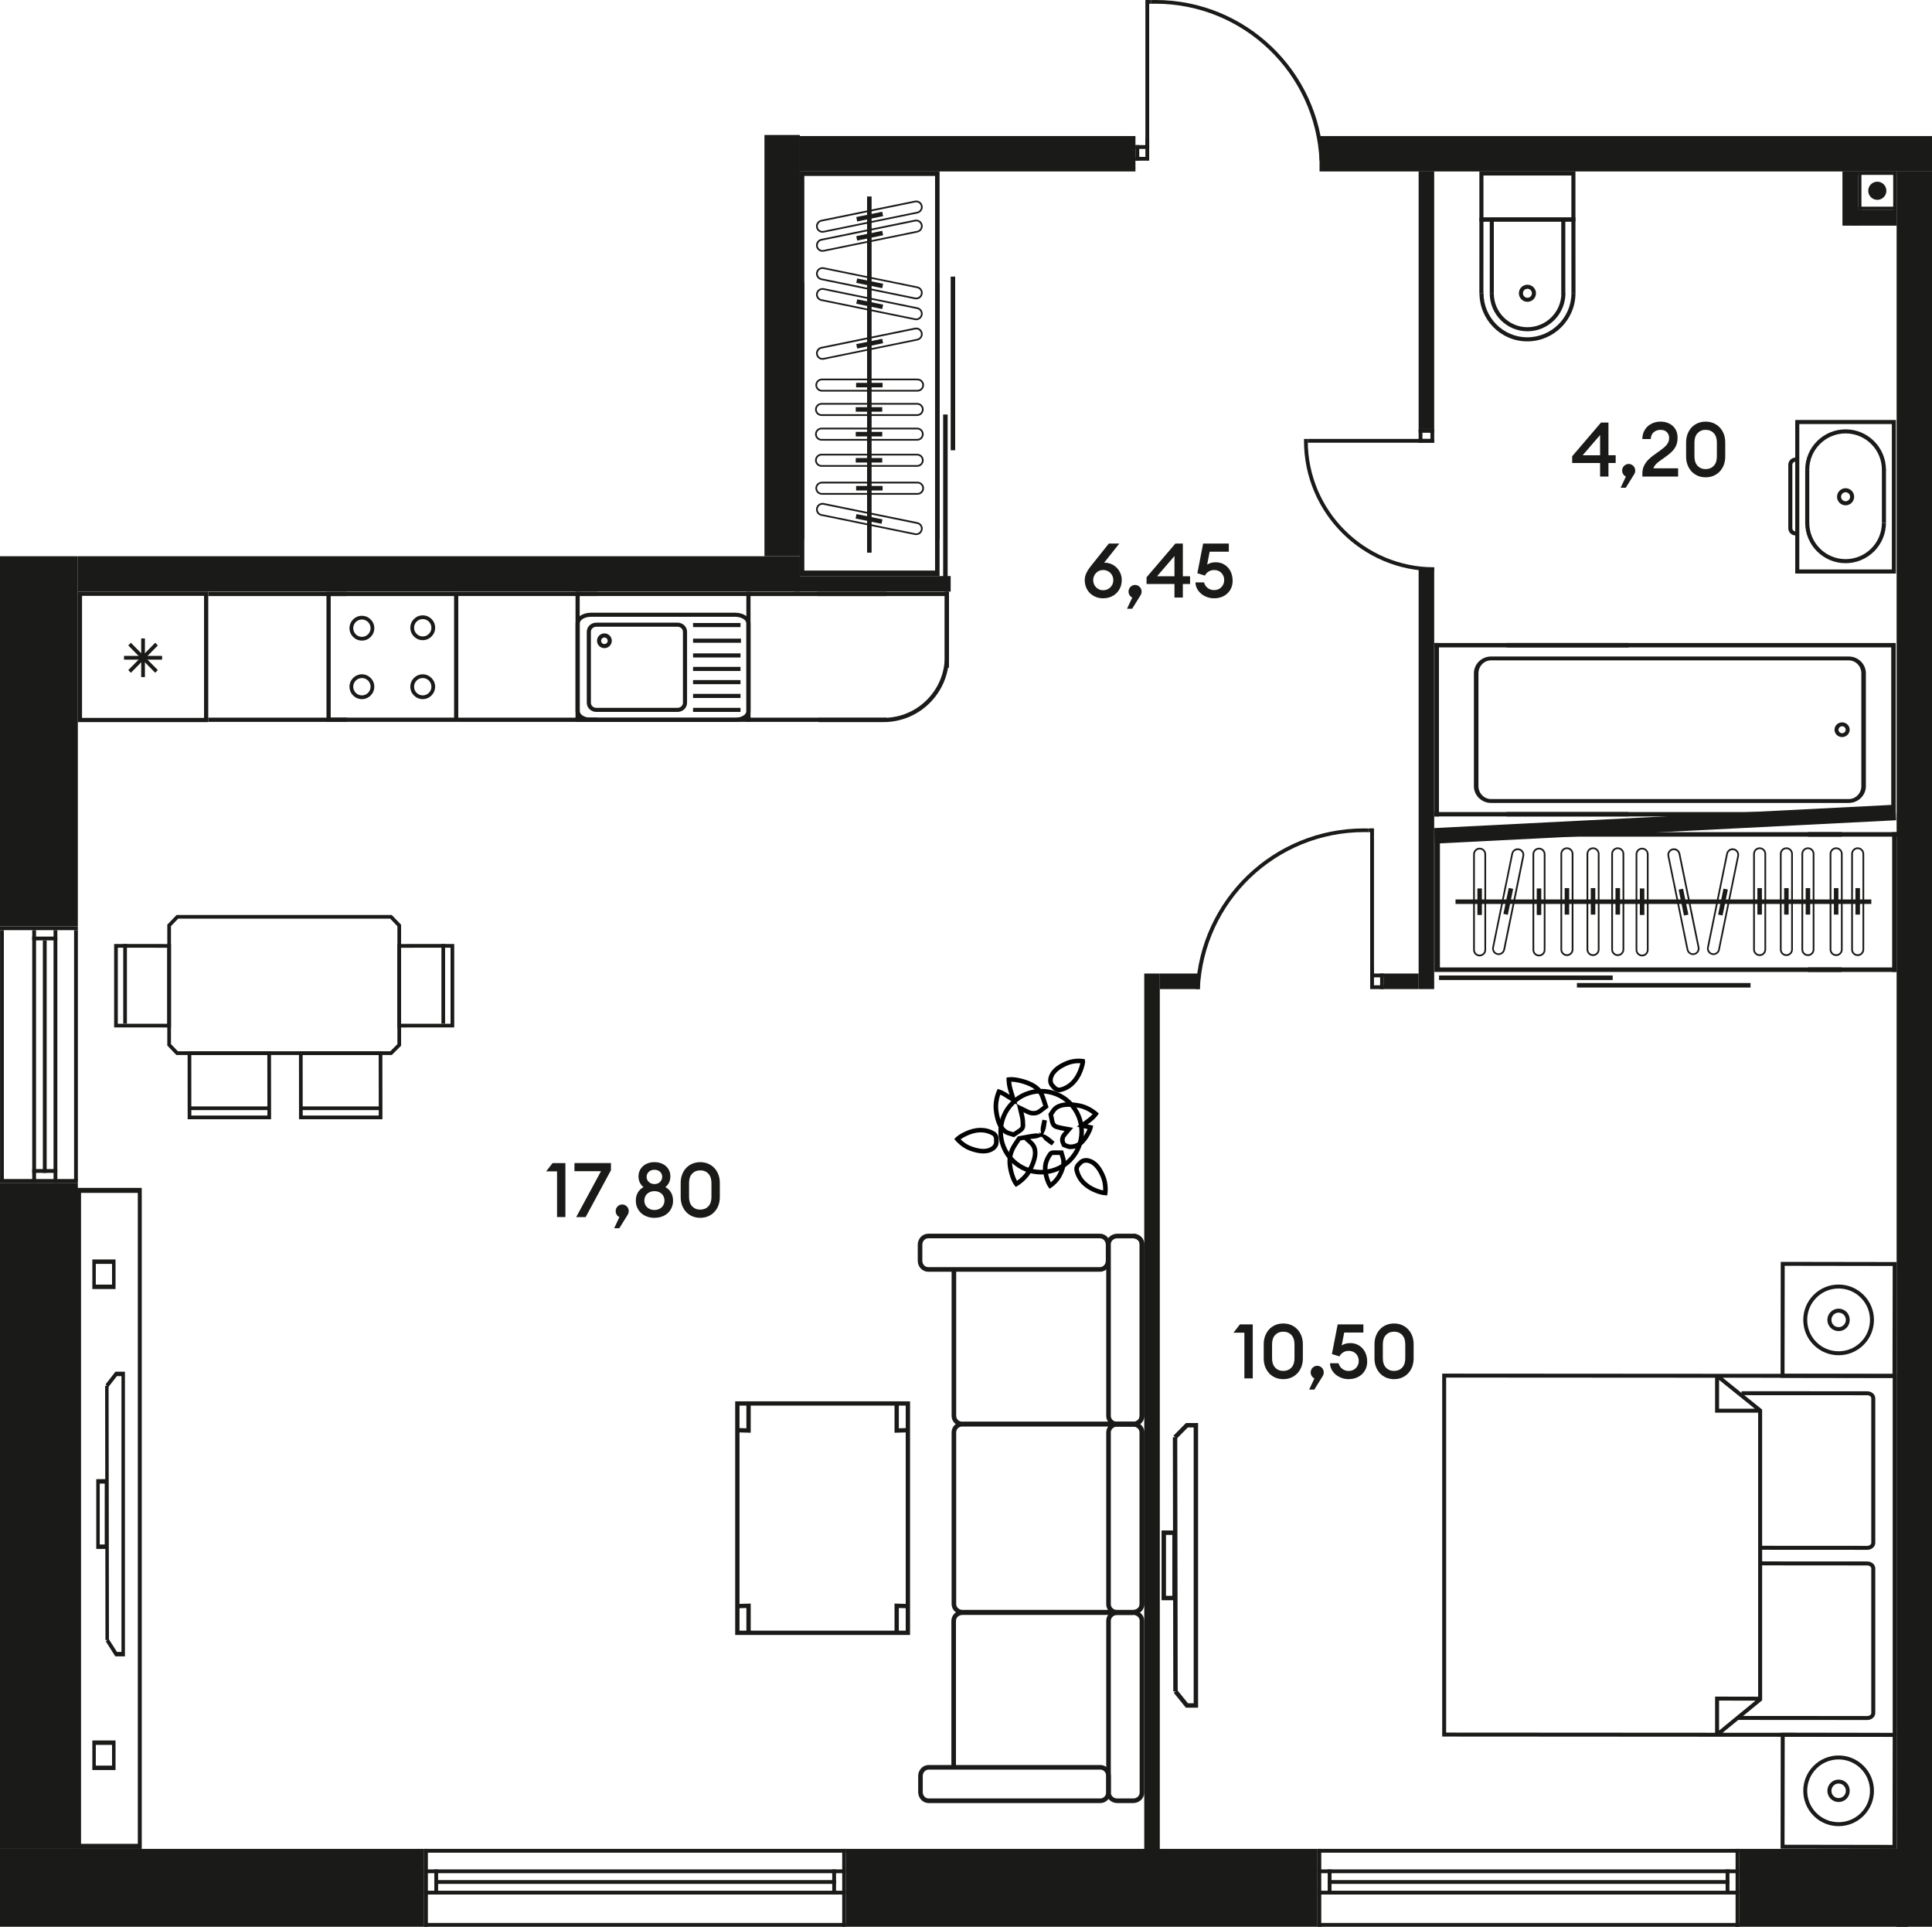 <?xml version="1.0" encoding="UTF-8"?>
<svg id="_Слой_1" data-name="Слой 1" xmlns="http://www.w3.org/2000/svg" viewBox="0 0 926.28 923.57">
  <defs>
    <style>
      .cls-1 {
        fill: #020203;
      }

      .cls-1, .cls-2, .cls-3 {
        stroke-width: 0px;
      }

      .cls-2, .cls-3 {
        fill: #1a1a18;
      }

      .cls-3 {
        fill-rule: evenodd;
      }
    </style>
  </defs>
  <g>
    <path class="cls-3" d="M880.75,238.12c0,2.26,1.84,4.1,4.1,4.1,2.26,0,4.1-1.84,4.1-4.1,0-2.26-1.84-4.1-4.1-4.1-2.26,0-4.1,1.84-4.1,4.1M884.85,240.27c-1.19,0-2.16-.97-2.16-2.15,0-1.19.96-2.16,2.16-2.16s2.15.97,2.15,2.16c0,1.19-.96,2.15-2.15,2.15Z"/>
    <path class="cls-3" d="M908.97,274.93v-73.61h-48.26v73.61h48.26ZM907.03,203.26v69.72s-44.37,0-44.37,0v-69.72s44.37,0,44.37,0Z"/>
    <path class="cls-3" d="M857.38,253.18v-30.36c0-1.92,1.56-3.48,3.48-3.48v1.94c-.85,0-1.54.69-1.54,1.54v30.36c0,.85.69,1.54,1.54,1.54v1.95c-1.92,0-3.48-1.56-3.48-3.48"/>
    <path class="cls-3" d="M865.49,225.16c0-10.67,8.69-19.36,19.36-19.36,10.67,0,19.35,8.68,19.35,19.36h-1.94c0-9.6-7.81-17.41-17.41-17.41-9.6,0-17.42,7.81-17.42,17.41h-1.94Z"/>
    <path class="cls-3" d="M865.49,250.61h1.95c0,9.6,7.81,17.41,17.41,17.41,9.6,0,17.41-7.81,17.41-17.41h1.95c0,10.67-8.69,19.35-19.36,19.35-10.67,0-19.36-8.68-19.36-19.35"/>
    <rect class="cls-2" x="902.26" y="224.75" width="1.95" height="25.85"/>
    <rect class="cls-2" x="865.49" y="224.99" width="1.95" height="25.83"/>
  </g>
  <g>
    <path class="cls-3" d="M709.28,82.18h46.05s0,24,0,24h-46.05s0-24,0-24ZM753.39,84.13h-42.16v20.1h42.16v-20.1Z"/>
    <polygon class="cls-3" points="711.21 140.64 711.23 106.22 753.39 106.22 753.41 140.59 755.36 140.59 755.33 104.27 709.29 104.27 709.27 140.64 711.21 140.64"/>
    <path class="cls-3" d="M732.23,163.63c12.75,0,23.12-10.38,23.12-23.13h-1.94c0,11.68-9.5,21.18-21.18,21.18-11.56,0-20.96-9.47-20.96-21.1h-1.95c0,12.71,10.27,23.05,22.9,23.05"/>
    <path class="cls-3" d="M732.31,144.67c-2.26,0-4.1-1.84-4.1-4.1,0-2.26,1.84-4.1,4.1-4.09,2.26,0,4.1,1.84,4.1,4.09,0,2.26-1.84,4.1-4.1,4.1M730.16,140.57c0,1.19.96,2.16,2.15,2.16,1.19,0,2.15-.97,2.15-2.16,0-1.19-.97-2.15-2.15-2.15-1.19,0-2.15.96-2.15,2.15Z"/>
    <path class="cls-3" d="M732.3,158.8c10.05,0,18.24-8.18,18.24-18.24h-1.95c0,8.98-7.31,16.29-16.29,16.29-8.88,0-16.11-7.28-16.11-16.23h-1.95c0,10.02,8.1,18.17,18.06,18.17"/>
    <rect class="cls-2" x="748.54" y="105.25" width="1.94" height="35.6"/>
    <rect class="cls-2" x="714.25" y="104.98" width="1.95" height="35.74"/>
  </g>
  <g>
    <path class="cls-3" d="M706.65,376.83v-54.09c0-4.44,3.69-8.05,8.22-8.05h171.49c4.53,0,8.22,3.61,8.22,8.05v54.09c0,4.44-3.69,8.05-8.22,8.05h-171.49c-4.53,0-8.23-3.61-8.23-8.05M892.4,322.74c0-3.41-2.71-6.2-6.04-6.2h-171.49c-3.33,0-6.04,2.78-6.04,6.2v54.09c0,3.41,2.71,6.19,6.04,6.19h171.49c3.33,0,6.04-2.78,6.04-6.19v-54.09Z"/>
    <path class="cls-3" d="M879.54,349.79h0c0-1.61,1.12-3.02,2.73-3.42.94-.24,1.92-.1,2.76.37.84.48,1.43,1.25,1.68,2.16.49,1.88-.72,3.83-2.62,4.3-.94.24-1.92.1-2.76-.38-.84-.47-1.43-1.24-1.67-2.15-.08-.29-.12-.59-.12-.88M884.9,349.79c0-.14-.02-.28-.05-.42-.12-.43-.4-.79-.79-1.02-.4-.22-.87-.29-1.31-.18-.9.23-1.47,1.16-1.23,2.04.11.43.4.79.79,1.02.4.23.86.29,1.31.18.77-.19,1.3-.85,1.3-1.62Z"/>
    <polygon class="cls-3" points="724.42 389.25 728.99 389.25 906.74 389.25 906.74 310.32 728.99 310.32 724.42 310.32 722.25 310.32 722.25 308.22 908.91 308.22 908.91 391.36 722.25 391.36 722.25 389.25 724.42 389.25"/>
    <rect class="cls-2" x="687.72" y="389.25" width="93.1" height="2.1"/>
    <rect class="cls-2" x="687.72" y="308.22" width="93.1" height="2.1"/>
    <rect class="cls-2" x="687.72" y="308.22" width="2.17" height="83.14"/>
  </g>
  <g>
    <polygon class="cls-3" points="562.61 688.16 564.13 689.65 569.48 684.24 572.29 684.24 572.29 816.43 569.54 816.43 564.41 810.09 562.75 811.42 568.53 818.55 574.41 818.55 574.41 682.12 568.59 682.12 562.61 688.16"/>
    <polygon class="cls-3" points="562.31 688.9 562.52 810.75 564.64 810.75 564.43 688.9 562.31 688.9"/>
    <path class="cls-3" d="M556.9,733.62v33.43s7.29,0,7.29,0v-33.43s-7.29,0-7.29,0ZM559.02,764.93v-29.19s3.04,0,3.04,0v29.19s-3.04,0-3.04,0Z"/>
  </g>
  <g>
    <path class="cls-3" d="M853.68,660.42l55.56.09.08-55.56-55.56-.09-.08,55.56ZM907.35,658.6l-51.77-.08.08-51.77,51.77.08-.08,51.77Z"/>
    <path class="cls-3" d="M864.56,632.68c0,4.52,1.76,8.78,4.96,11.98,6.61,6.61,17.36,6.61,23.96,0,3.2-3.2,4.97-7.46,4.97-11.98,0-4.53-1.76-8.78-4.97-11.98-3.2-3.2-7.45-4.96-11.98-4.96-4.53,0-8.78,1.76-11.98,4.96-3.2,3.2-4.96,7.46-4.96,11.98M896.55,632.68c0,4.02-1.56,7.8-4.41,10.64-5.87,5.87-15.42,5.87-21.28,0-2.84-2.84-4.41-6.62-4.41-10.64,0-4.02,1.56-7.8,4.41-10.64,2.84-2.84,6.62-4.41,10.64-4.41,4.02,0,7.8,1.57,10.64,4.41,2.84,2.84,4.41,6.62,4.41,10.64Z"/>
    <path class="cls-3" d="M876.12,632.68c0,1.44.56,2.79,1.58,3.8,1.02,1.01,2.37,1.57,3.8,1.57,1.43,0,2.79-.56,3.8-1.57,2.04-2.03,2.04-5.57,0-7.61-1.01-1.02-2.37-1.58-3.8-1.58-1.44,0-2.79.56-3.8,1.58-1.02,1.02-1.58,2.37-1.58,3.8M884.99,632.68c0,.93-.36,1.8-1.02,2.46-.66.66-1.54,1.02-2.46,1.02-.93,0-1.8-.36-2.46-1.02-1.32-1.32-1.32-3.61,0-4.92.66-.66,1.53-1.02,2.46-1.02.93,0,1.8.36,2.46,1.02.66.66,1.02,1.54,1.02,2.46Z"/>
    <path class="cls-3" d="M853.68,886.15l55.56.09.08-55.56-55.56-.09-.08,55.56ZM907.35,884.33l-51.77-.08.08-51.77,51.77.08-.08,51.77Z"/>
    <path class="cls-3" d="M864.56,858.41c0,4.52,1.76,8.78,4.96,11.98,6.61,6.61,17.36,6.61,23.96,0,3.2-3.2,4.97-7.46,4.97-11.98,0-4.53-1.76-8.78-4.97-11.98-6.6-6.61-17.35-6.61-23.96,0-3.2,3.2-4.96,7.45-4.96,11.98M896.55,858.41c0,4.02-1.56,7.8-4.41,10.64-5.87,5.87-15.42,5.87-21.28,0-2.84-2.84-4.41-6.62-4.41-10.64,0-4.02,1.56-7.8,4.41-10.64,5.86-5.87,15.41-5.87,21.28,0,2.84,2.84,4.41,6.62,4.41,10.64Z"/>
    <path class="cls-3" d="M876.12,858.41c0,1.44.56,2.78,1.58,3.8,1.02,1.01,2.37,1.57,3.8,1.57,1.43,0,2.79-.56,3.8-1.57,2.04-2.04,2.04-5.57,0-7.61-1.01-1.02-2.37-1.57-3.8-1.57-1.44,0-2.79.56-3.8,1.57-1.02,1.02-1.58,2.37-1.58,3.8M884.99,858.41c0,.93-.36,1.8-1.02,2.46-.66.65-1.54,1.02-2.46,1.02-.93,0-1.8-.37-2.46-1.02-1.32-1.32-1.32-3.61,0-4.93.66-.65,1.53-1.02,2.46-1.02.93,0,1.8.36,2.46,1.02.66.66,1.02,1.54,1.02,2.47Z"/>
    <path class="cls-3" d="M691.45,658.43v173.97s.95,0,.95,0l216.93.14v-173.97s-.95,0-.95,0l-216.92-.14ZM693.34,830.5v-170.18s128.94.08,128.94.08v16.75s20.65-.01,20.65-.01v136.15s-20.65-.04-20.65-.04v17.33s-128.94-.08-128.94-.08ZM824.19,675.26v-13.82s17.14,13.81,17.14,13.81h-17.14ZM824.19,829.53v-14.38s17.48.04,17.48.04l-17.48,14.34ZM907.43,830.63l-81.54-.05,7.51-6.16,61.81.04c1.13,0,2.2-.42,2.94-1.16.6-.6.93-1.37.93-2.16v-69.34c0-1.84-1.74-3.33-3.87-3.33l-50.36-.03v-5.58s50.36.03,50.36.03c2.13,0,3.87-1.49,3.87-3.32v-69.34c0-1.84-1.74-3.33-3.87-3.33l-60.22-.04v.84s-9.06-7.3-9.06-7.3l81.5.05v170.18ZM897.18,821.14c0,.37-.2.65-.38.82-.37.38-.97.6-1.59.6l-59.5-.03,9.13-7.49v-64.7s50.36.04,50.36.04c1.07,0,1.97.65,1.97,1.43v69.34ZM844.84,740.96v-65.31s-8.55-6.89-8.55-6.89l58.91.03c1.07,0,1.97.66,1.97,1.43v69.34c0,.77-.9,1.43-1.97,1.43l-50.36-.03Z"/>
  </g>
  <path class="cls-3" d="M217.78,492.48v-39.99s-27.25.02-27.25.02v39.99s27.25-.02,27.25-.02ZM216.01,454.26v36.46s-23.72.02-23.72.02v-36.45s23.72-.02,23.72-.02Z"/>
  <path class="cls-3" d="M54.72,492.48v-39.99s27.25.02,27.25.02v39.99s-27.25-.02-27.25-.02ZM56.48,454.26v36.46s23.72.02,23.72.02v-36.45s-23.72-.02-23.72-.02Z"/>
  <rect class="cls-2" x="211.64" y="452.46" width="1.76" height="38.22"/>
  <rect class="cls-2" x="59.09" y="452.46" width="1.76" height="38.22"/>
  <path class="cls-3" d="M192.3,501.23v-57.97s-4.49-4.68-4.49-4.68h-103.14s-4.46,4.64-4.46,4.64v57.96s4.33,4.52,4.33,4.52h103.31s4.46-4.46,4.46-4.46ZM190.53,443.97v56.53s-3.42,3.43-3.42,3.43h-101.82s-3.32-3.46-3.32-3.46v-56.54s3.45-3.58,3.45-3.58h101.64s3.48,3.63,3.48,3.63Z"/>
  <path class="cls-3" d="M89.95,503.93l.02,32.56h39.99s-.03-32.56-.03-32.56h-39.99ZM91.74,534.72l-.02-29.03h36.45s.03,29.03.03,29.03h-36.46Z"/>
  <rect class="cls-2" x="90.83" y="530.35" width="38.22" height="1.76"/>
  <path class="cls-3" d="M143.34,503.93l.02,32.56h39.99s-.03-32.56-.03-32.56h-39.98ZM145.13,534.72l-.03-29.03h36.46s.03,29.03.03,29.03h-36.46Z"/>
  <rect class="cls-2" x="144.22" y="530.35" width="38.22" height="1.76"/>
  <g>
    <path class="cls-3" d="M543.23,771.91h-81.85c-2.9,0-5.25,2.25-5.25,5.01v70.05s2.2,0,2.2,0v-70.05c0-1.54,1.37-2.81,3.05-2.81h81.85s0-2.2,0-2.2Z"/>
    <path class="cls-3" d="M543.34,681.53h-81.85c-2.9,0-5.25,2.25-5.25,5.01v82.34c0,2.77,2.35,5.01,5.25,5.01h81.85c2.9,0,5.26-2.25,5.26-5.01v-82.34c0-2.77-2.36-5.01-5.26-5.01M461.49,771.69c-1.68,0-3.05-1.26-3.05-2.81v-82.34c0-1.55,1.37-2.81,3.05-2.81h81.85c1.69,0,3.06,1.26,3.06,2.81v82.34c0,1.55-1.37,2.81-3.06,2.81h-81.85Z"/>
    <path class="cls-3" d="M543.34,681.63h-7.71c-2.9,0-5.26,2.25-5.26,5.01v82.34c0,2.77,2.35,5.01,5.26,5.01h7.71c2.9,0,5.26-2.25,5.26-5.01v-82.34c0-2.76-2.36-5.01-5.26-5.01M535.63,771.78c-1.68,0-3.06-1.26-3.06-2.81v-82.34c0-1.55,1.37-2.81,3.06-2.81h7.71c1.69,0,3.06,1.26,3.06,2.8v82.34c0,1.55-1.37,2.81-3.06,2.81h-7.71Z"/>
    <path class="cls-3" d="M543.34,771.91h-7.71c-2.9,0-5.26,2.25-5.26,5.01v82.34c0,2.77,2.35,5.01,5.26,5.01h7.71c2.9,0,5.26-2.25,5.26-5.01v-82.34c0-2.76-2.36-5.01-5.26-5.01M535.63,862.07c-1.68,0-3.06-1.26-3.06-2.81v-82.34c0-1.54,1.37-2.81,3.06-2.81h7.71c1.69,0,3.06,1.26,3.06,2.81v82.34c0,1.55-1.37,2.81-3.06,2.81h-7.71Z"/>
    <path class="cls-3" d="M527.56,846.04h-82.34c-2.77,0-5.01,2.36-5.01,5.26v7.72c0,2.9,2.25,5.26,5.01,5.26h82.34c2.77,0,5.01-2.36,5.01-5.26v-7.72c0-2.9-2.24-5.26-5.01-5.26M445.22,862.07c-1.55,0-2.81-1.37-2.81-3.05v-7.72c0-1.68,1.26-3.05,2.81-3.05h82.34c1.55,0,2.81,1.37,2.81,3.05v7.72c0,1.68-1.26,3.05-2.81,3.05h-82.34Z"/>
    <path class="cls-3" d="M543.34,591.37v2.2c1.69,0,3.06,1.26,3.06,2.81v82.33c0,1.55-1.37,2.81-3.06,2.81h-81.85c-1.68,0-3.05-1.26-3.05-2.81v-70.04s-2.2,0-2.2,0v70.04c0,2.77,2.35,5.01,5.25,5.01h81.85c2.9,0,5.26-2.25,5.26-5.01v-82.33c0-2.76-2.36-5.01-5.26-5.01"/>
    <path class="cls-3" d="M543.34,591.37h-7.71c-2.9,0-5.26,2.25-5.26,5.01v82.33c0,2.77,2.35,5.01,5.26,5.01h7.71c2.9,0,5.26-2.25,5.26-5.01v-82.33c0-2.76-2.36-5.01-5.26-5.01M535.63,681.53c-1.68,0-3.06-1.26-3.06-2.81v-82.33c0-1.55,1.37-2.81,3.06-2.81h7.71c1.69,0,3.06,1.26,3.06,2.81v82.33c0,1.55-1.37,2.81-3.06,2.81h-7.71Z"/>
    <path class="cls-3" d="M527.36,591.37h-82.34c-2.76,0-5.01,2.36-5.01,5.26v7.72c0,2.9,2.25,5.25,5.01,5.25h82.34c2.77,0,5.01-2.35,5.01-5.25v-7.72c0-2.9-2.25-5.26-5.01-5.26M445.02,607.39c-1.55,0-2.81-1.37-2.81-3.05v-7.72c0-1.68,1.26-3.05,2.81-3.05h82.34c1.54,0,2.81,1.37,2.81,3.05v7.72c0,1.68-1.26,3.05-2.81,3.05h-82.34Z"/>
    <path class="cls-3" d="M352.48,671.71v112s83.83,0,83.83,0v-112s-83.83,0-83.83,0ZM354.55,781.64v-107.87s79.69,0,79.69,0v107.87s-79.69,0-79.69,0Z"/>
    <polygon class="cls-3" points="353.48 686.58 359.92 686.77 359.92 672.74 357.85 672.74 357.85 684.64 353.54 684.51 353.48 686.58"/>
    <polygon class="cls-3" points="428.87 672.74 428.87 686.77 435.3 686.58 435.24 684.51 430.94 684.64 430.94 672.74 428.87 672.74"/>
    <polygon class="cls-3" points="353.48 768.84 353.54 770.91 357.85 770.78 357.85 782.68 359.92 782.68 359.92 768.65 353.48 768.84"/>
    <polygon class="cls-3" points="428.87 768.65 428.87 782.68 430.94 782.68 430.94 770.78 435.24 770.91 435.3 768.84 428.87 768.65"/>
  </g>
  <g>
    <path class="cls-3" d="M44.27,834.28v14.17h11.12v-14.17h-11.12ZM45.93,846.32v-9.92s7.79,0,7.79,0v9.92s-7.79,0-7.79,0Z"/>
    <path class="cls-3" d="M44.27,603.72v14.16h11.12v-14.16h-11.12ZM45.93,615.76v-9.92s7.79,0,7.79,0v9.92s-7.79,0-7.79,0Z"/>
    <polygon class="cls-3" points="50.64 663.56 51.82 665.05 56.03 659.64 58.24 659.64 58.24 791.83 56.08 791.83 52.04 785.49 50.75 786.82 55.28 793.95 59.9 793.95 59.9 657.52 55.33 657.52 50.64 663.56"/>
    <polygon class="cls-3" points="50.4 664.29 50.56 786.16 52.23 786.16 52.06 664.29 50.4 664.29"/>
    <path class="cls-3" d="M46.15,709.02v33.43h5.73v-33.43h-5.73ZM47.82,740.33v-29.19s2.39,0,2.39,0v29.19s-2.39,0-2.39,0Z"/>
    <path class="cls-3" d="M36.96,569.41v316.84h31v-316.84h-31ZM38.85,883.83v-312.03s27.22,0,27.22,0v312.03s-27.22,0-27.22,0Z"/>
  </g>
  <rect class="cls-2" x="833.93" y="886.24" width="80.73" height="37.32"/>
  <rect class="cls-2" x="405.6" y="886.24" width="226.05" height="37.32"/>
  <rect class="cls-2" x="0" y="886.24" width="203.32" height="37.32"/>
  <rect class="cls-2" x="0" y="566.97" width="37.32" height="319.27"/>
  <rect class="cls-2" x="0" y="266.63" width="37.32" height="177.4"/>
  <g>
    <rect class="cls-2" x=".02" y="445.85" width="1.82" height="119.95"/>
    <rect class="cls-2" x="35.52" y="445.85" width="1.82" height="119.95"/>
    <rect class="cls-2" x="15.46" y="445.85" width="1.82" height="121.12"/>
    <rect class="cls-2" x="25.67" y="445.85" width="1.82" height="121.12"/>
    <rect class="cls-2" x="15.44" y="448.94" width="12.03" height="1.82"/>
    <rect class="cls-2" x="0" y="444.04" width="37.32" height="1.82"/>
    <rect class="cls-2" x="20.55" y="450.76" width="1.82" height="111.44"/>
    <rect class="cls-2" x="15.44" y="560.38" width="12.03" height="1.82"/>
    <rect class="cls-2" x="0" y="565.15" width="37.32" height="1.82"/>
  </g>
  <rect class="cls-2" x="631.66" y="921.74" width="202.28" height="1.82"/>
  <rect class="cls-2" x="631.66" y="886.24" width="202.28" height="1.82"/>
  <rect class="cls-2" x="631.65" y="906.3" width="202.15" height="1.82"/>
  <rect class="cls-2" x="631.65" y="896.08" width="202.15" height="1.82"/>
  <rect class="cls-2" x="636.56" y="896.09" width="1.82" height="12.03"/>
  <rect class="cls-2" x="631.65" y="886.25" width="1.82" height="37.32"/>
  <rect class="cls-2" x="636.56" y="901.2" width="192.6" height="1.82"/>
  <rect class="cls-2" x="827.34" y="896.09" width="1.82" height="12.03"/>
  <rect class="cls-2" x="832.11" y="886.25" width="1.82" height="37.32"/>
  <rect class="cls-2" x="203.32" y="921.74" width="202.28" height="1.82"/>
  <rect class="cls-2" x="203.33" y="886.24" width="202.28" height="1.82"/>
  <rect class="cls-2" x="203.32" y="906.3" width="202.15" height="1.82"/>
  <rect class="cls-2" x="203.32" y="896.08" width="202.15" height="1.82"/>
  <rect class="cls-2" x="208.23" y="896.09" width="1.82" height="12.03"/>
  <rect class="cls-2" x="203.32" y="886.25" width="1.82" height="37.32"/>
  <rect class="cls-2" x="208.23" y="901.2" width="192.6" height="1.82"/>
  <rect class="cls-2" x="399.01" y="896.09" width="1.82" height="12.03"/>
  <rect class="cls-2" x="403.78" y="886.25" width="1.82" height="37.32"/>
  <rect class="cls-2" x="909.32" y="82.18" width="16.96" height="841.38"/>
  <rect class="cls-2" x="632.64" y="65.23" width="293.64" height="16.96"/>
  <rect class="cls-2" x="383.47" y="65.22" width="160.91" height="16.96"/>
  <rect class="cls-2" x="37.33" y="266.63" width="346.14" height="16.96"/>
  <rect class="cls-2" x="366.51" y="64.7" width="16.96" height="201.92"/>
  <rect class="cls-2" x="556.07" y="466.65" width="19.18" height="7.46"/>
  <rect class="cls-2" x="663.51" y="466.65" width="16.64" height="7.46"/>
  <rect class="cls-2" x="680.15" y="82.18" width="7.46" height="123.44"/>
  <rect class="cls-2" x="680.15" y="271.93" width="7.46" height="202.18"/>
  <rect class="cls-2" x="548.6" y="466.65" width="7.46" height="420.5"/>
  <rect class="cls-2" x="687.61" y="391.36" width="221.42" height="7.46" transform="translate(-18.95 40.86) rotate(-2.9)"/>
  <rect class="cls-2" x="381.01" y="276.13" width="74.78" height="7.46"/>
  <g>
    <rect class="cls-2" x="887.57" y="100.71" width="21.76" height="7.46"/>
    <rect class="cls-2" x="883.34" y="82.18" width="7.46" height="25.99"/>
    <g>
      <path class="cls-3" d="M900.06,95.79c2.4,0,4.35-1.95,4.35-4.35s-1.95-4.35-4.35-4.35-4.35,1.95-4.35,4.35c0,2.4,1.95,4.35,4.35,4.35"/>
      <rect class="cls-2" x="890.8" y="82.18" width="1.65" height="18.52"/>
      <rect class="cls-2" x="890.8" y="99.06" width="18.52" height="1.65"/>
      <rect class="cls-2" x="890.8" y="82.18" width="18.52" height="1.65"/>
      <rect class="cls-2" x="907.67" y="82.18" width="1.65" height="18.52"/>
    </g>
  </g>
  <g>
    <rect class="cls-2" x="680.15" y="205.62" width="1.82" height="6.59"/>
    <rect class="cls-2" x="685.8" y="205.62" width="1.82" height="6.59"/>
    <rect class="cls-2" x="680.15" y="205.62" width="7.46" height="1.82"/>
    <rect class="cls-2" x="680.15" y="210.39" width="6.01" height="1.82"/>
    <rect class="cls-2" x="627" y="210.39" width="60.61" height="1.82"/>
    <path class="cls-3" d="M625.19,210.39v.91c-.01,34.48,27.94,62.44,62.43,62.44v-1.81c-33.48,0-60.62-27.14-60.62-60.62v-.91s-1.8,0-1.8,0Z"/>
  </g>
  <g>
    <g>
      <rect class="cls-2" x="544.38" y="75.2" width="6.59" height="1.82"/>
      <rect class="cls-2" x="544.38" y="69.56" width="6.59" height="1.82"/>
      <rect class="cls-2" x="544.38" y="69.56" width="1.82" height="7.46"/>
      <rect class="cls-2" x="549.15" y="66.3" width="1.82" height="9.27"/>
      <rect class="cls-2" x="549.15" y=".03" width="1.82" height="70.9"/>
      <path class="cls-3" d="M553.91,0c43.34,0,78.69,34.16,80.63,77.02h-1.9c-1.89-41.88-36.43-75.25-78.78-75.25-.69,0-1.37,0-2.05.03V.03c.7-.02,1.39-.03,2.1-.03"/>
    </g>
    <rect class="cls-2" x="549.4" y=".03" width="2.42" height="1.76"/>
  </g>
  <g>
    <g>
      <rect class="cls-2" x="656.92" y="472.29" width="6.59" height="1.82"/>
      <rect class="cls-2" x="656.92" y="466.65" width="6.59" height="1.82"/>
      <rect class="cls-2" x="661.69" y="466.65" width="1.82" height="7.46"/>
      <rect class="cls-2" x="656.92" y="463.39" width="1.82" height="9.27"/>
      <rect class="cls-2" x="656.92" y="397.12" width="1.82" height="70.9"/>
      <path class="cls-3" d="M653.97,397.09c-43.34,0-78.69,34.16-80.63,77.02h1.9c1.89-41.88,36.43-75.25,78.78-75.25.69,0,1.37,0,2.05.03v-1.76c-.7-.02-1.39-.03-2.1-.03"/>
    </g>
    <rect class="cls-2" x="656.07" y="397.12" width="2.42" height="1.76"/>
  </g>
  <g>
    <path class="cls-2" d="M528.93,286.79c-1.31,0-2.51-.23-3.59-.67-1.08-.45-2.02-1.06-2.81-1.84-.79-.78-1.4-1.7-1.82-2.77-.42-1.07-.64-2.21-.64-3.43,0-.66.07-1.27.22-1.84.15-.57.35-1.12.6-1.66.25-.53.56-1.06.91-1.59.35-.52.75-1.06,1.18-1.62l8.64-10.83h5.03l-7.29,9.19h.4c1.02,0,2.02.21,2.99.62.97.41,1.83.98,2.57,1.71.74.73,1.34,1.6,1.8,2.62s.69,2.14.69,3.35-.21,2.39-.64,3.44-1.03,1.98-1.82,2.77c-.79.79-1.73,1.41-2.83,1.86-1.09.45-2.3.67-3.61.67ZM528.93,282.93c.68,0,1.32-.13,1.91-.38.6-.25,1.11-.6,1.55-1.04.44-.44.78-.95,1.02-1.53.24-.58.36-1.21.36-1.9s-.12-1.28-.36-1.88c-.24-.6-.58-1.11-1.02-1.55s-.95-.78-1.55-1.04c-.6-.26-1.23-.38-1.91-.38s-1.35.13-1.93.38c-.58.25-1.09.6-1.51,1.04s-.76.95-1,1.55c-.24.6-.37,1.22-.37,1.88s.12,1.31.37,1.9c.24.58.58,1.09,1,1.53.42.44.93.78,1.51,1.04.58.26,1.23.38,1.93.38Z"/>
    <path class="cls-2" d="M542.82,291.79h-2.48l2.52-5.36c-.49-.22-.91-.58-1.26-1.09-.35-.51-.53-1.11-.53-1.79,0-.44.08-.84.24-1.22.16-.38.38-.71.67-1s.62-.52,1-.69c.38-.17.78-.26,1.22-.26s.84.09,1.22.26c.38.17.71.4,1,.69s.52.63.67,1c.16.38.24.78.24,1.22,0,.36-.05.71-.16,1.04s-.26.64-.46.93l-3.9,6.27Z"/>
    <path class="cls-2" d="M563.09,279.94h-13.38v-3.24l13.82-16.15h3.57v15.67h3.46v3.72h-3.46v6.49h-4.01v-6.49ZM563.09,276.22v-9.7l-8.35,9.7h8.35Z"/>
    <path class="cls-2" d="M582.08,286.79c-1.17,0-2.28-.19-3.35-.58-1.07-.39-2.01-.92-2.83-1.6-.81-.68-1.47-1.49-1.97-2.42-.5-.94-.76-1.94-.78-3.01h4.12c.27,1.07.84,1.95,1.71,2.64.87.69,1.91,1.04,3.1,1.04.73,0,1.39-.13,1.99-.38.59-.26,1.11-.6,1.53-1.04.42-.44.75-.95.98-1.53.23-.58.35-1.2.35-1.86s-.12-1.31-.35-1.9c-.23-.58-.56-1.09-.98-1.53-.43-.44-.93-.78-1.51-1.02-.58-.24-1.22-.36-1.9-.36-1.07,0-1.99.24-2.75.73-.77.49-1.35,1.13-1.77,1.93l-3.61-1.13,2.77-14.22h12.32v3.9h-9.19l-1.2,6.2c.49-.34,1.07-.61,1.75-.82.68-.21,1.45-.31,2.3-.31,1.24,0,2.36.23,3.35.67,1,.45,1.85,1.07,2.57,1.86.72.79,1.27,1.73,1.66,2.83s.58,2.28.58,3.57c0,1.22-.22,2.33-.66,3.35-.44,1.02-1.05,1.9-1.84,2.64-.79.74-1.73,1.32-2.81,1.73-1.08.41-2.28.62-3.59.62Z"/>
  </g>
  <g>
    <path class="cls-2" d="M767.15,221.94h-13.38v-3.24l13.82-16.15h3.57v15.67h3.46v3.72h-3.46v6.49h-4.01v-6.49ZM767.15,218.22v-9.7l-8.35,9.7h8.35Z"/>
    <path class="cls-2" d="M779.48,233.79h-2.48l2.52-5.36c-.49-.22-.91-.58-1.26-1.09-.35-.51-.53-1.11-.53-1.79,0-.44.08-.84.24-1.22.16-.38.38-.71.67-1s.62-.52,1-.69c.38-.17.78-.26,1.22-.26s.84.09,1.22.26c.38.17.71.4,1,.69s.52.63.67,1c.16.38.24.78.24,1.22,0,.36-.05.71-.16,1.04s-.26.64-.46.93l-3.9,6.27Z"/>
    <path class="cls-2" d="M804.55,228.43h-17.13v-1.46c0-1.41.27-2.65.8-3.72.53-1.07,1.21-2.02,2.02-2.86.81-.84,1.73-1.6,2.73-2.3,1.01-.69,1.99-1.39,2.93-2.1.66-.49,1.25-.95,1.79-1.39.53-.44.99-.89,1.37-1.37.38-.47.67-.97.88-1.49.21-.52.31-1.11.31-1.77,0-1.17-.36-2.11-1.09-2.84-.73-.73-1.74-1.09-3.03-1.09s-2.41.39-3.3,1.17c-.89.78-1.34,1.86-1.37,3.24h-4.05c0-1.24.22-2.38.67-3.41.45-1.03,1.07-1.91,1.86-2.64s1.71-1.29,2.77-1.7c1.06-.4,2.21-.6,3.45-.6,1.09,0,2.13.16,3.1.49.97.33,1.83.81,2.59,1.46.75.64,1.35,1.45,1.79,2.42.44.97.66,2.1.66,3.39,0,1.02-.12,1.94-.36,2.77-.24.83-.6,1.59-1.08,2.3-.47.71-1.07,1.38-1.79,2.02-.72.64-1.55,1.31-2.5,1.99-.58.44-1.18.86-1.8,1.28-.62.41-1.2.84-1.75,1.28-.55.44-1.03.9-1.44,1.39-.41.49-.71,1.02-.87,1.6h11.85v3.94Z"/>
    <path class="cls-2" d="M817.75,228.79c-1.36,0-2.62-.24-3.77-.73s-2.14-1.17-2.97-2.06c-.83-.89-1.47-1.94-1.93-3.15-.46-1.21-.69-2.55-.69-4.01v-6.78c0-1.46.23-2.79.69-4.01.46-1.21,1.11-2.27,1.93-3.15.83-.89,1.82-1.57,2.97-2.06,1.15-.49,2.41-.73,3.77-.73s2.65.24,3.79.73c1.14.49,2.13,1.17,2.97,2.06.84.89,1.49,1.94,1.95,3.15.46,1.22.69,2.55.69,4.01v6.78c0,1.46-.23,2.79-.69,4.01-.46,1.22-1.11,2.27-1.95,3.15-.84.89-1.83,1.57-2.97,2.06-1.14.49-2.41.73-3.79.73ZM817.75,224.86c1.6,0,2.9-.53,3.9-1.59,1-1.06,1.49-2.53,1.49-4.43v-6.78c0-1.9-.5-3.37-1.49-4.43-1-1.06-2.3-1.59-3.9-1.59s-2.87.53-3.86,1.59c-1,1.06-1.5,2.53-1.5,4.43v6.78c0,1.9.5,3.37,1.5,4.43,1,1.06,2.28,1.59,3.86,1.59Z"/>
  </g>
  <g>
    <path class="cls-2" d="M267.07,561.48h-5.21l3.06-3.97h6.16v25.88h-4.01v-21.91Z"/>
    <path class="cls-2" d="M276.26,583.39l11.88-21.98h-12.72v-3.9h17.5v3.43l-12.14,22.46h-4.52Z"/>
    <path class="cls-2" d="M296.93,588.75h-2.48l2.52-5.36c-.49-.22-.91-.58-1.26-1.09-.35-.51-.53-1.11-.53-1.79,0-.44.08-.84.24-1.22.16-.38.38-.71.67-1s.63-.52,1-.69c.38-.17.78-.25,1.22-.25s.84.08,1.22.25c.38.17.71.4,1,.69s.52.63.67,1c.16.38.24.78.24,1.22,0,.36-.05.71-.16,1.04s-.26.64-.46.93l-3.9,6.27Z"/>
    <path class="cls-2" d="M313.73,583.75c-1.29,0-2.47-.2-3.55-.6-1.08-.4-2.02-.97-2.81-1.69-.79-.73-1.41-1.6-1.86-2.61-.45-1.01-.67-2.11-.67-3.3,0-1.51.32-2.81.97-3.92.64-1.11,1.55-1.97,2.72-2.61-.78-.61-1.37-1.35-1.79-2.22-.41-.88-.62-1.85-.62-2.92,0-.97.19-1.88.57-2.72.38-.84.9-1.56,1.57-2.17.67-.61,1.47-1.08,2.41-1.42.94-.34,1.96-.51,3.08-.51s2.18.17,3.12.51c.94.34,1.74.81,2.42,1.42.68.61,1.2,1.33,1.57,2.17.36.84.55,1.74.55,2.72,0,1.07-.21,2.04-.62,2.92-.41.88-1.01,1.62-1.79,2.22,1.17.63,2.07,1.5,2.72,2.61.64,1.11.97,2.41.97,3.92,0,1.19-.22,2.29-.66,3.3s-1.05,1.88-1.84,2.61c-.79.73-1.73,1.29-2.83,1.69-1.09.4-2.3.6-3.61.6ZM313.73,580c.75,0,1.43-.12,2.04-.37.61-.24,1.12-.57,1.53-.98.41-.41.73-.89.95-1.44s.33-1.12.33-1.73-.11-1.19-.33-1.75c-.22-.56-.54-1.04-.95-1.44-.41-.4-.92-.72-1.51-.97-.6-.24-1.27-.36-2.02-.36s-1.43.12-2.02.36c-.6.24-1.11.57-1.53.97-.43.4-.75.88-.97,1.44-.22.56-.33,1.14-.33,1.75s.11,1.18.33,1.73.54,1.03.97,1.44c.42.41.94.74,1.53.98.6.24,1.26.37,1.99.37ZM313.73,567.57c1.14,0,2.05-.34,2.73-1.02.68-.68,1.02-1.48,1.02-2.41,0-.97-.33-1.79-1-2.44-.67-.66-1.59-.98-2.75-.98-1.09,0-1.99.33-2.68.98-.69.66-1.04,1.47-1.04,2.44,0,.46.09.9.27,1.31.18.41.44.78.77,1.09.33.32.72.56,1.17.75.45.18.95.27,1.51.27Z"/>
    <path class="cls-2" d="M335.71,583.75c-1.36,0-2.62-.24-3.77-.73-1.15-.49-2.15-1.17-2.97-2.06-.83-.89-1.47-1.94-1.93-3.15-.46-1.21-.69-2.55-.69-4.01v-6.78c0-1.46.23-2.79.69-4.01.46-1.21,1.11-2.27,1.93-3.15.83-.89,1.82-1.57,2.97-2.06s2.41-.73,3.77-.73,2.65.24,3.79.73c1.14.49,2.13,1.17,2.97,2.06.84.89,1.49,1.94,1.95,3.15.46,1.21.69,2.55.69,4.01v6.78c0,1.46-.23,2.79-.69,4.01-.46,1.21-1.11,2.27-1.95,3.15s-1.83,1.57-2.97,2.06c-1.14.49-2.41.73-3.79.73ZM335.71,579.82c1.6,0,2.9-.53,3.9-1.59,1-1.06,1.49-2.53,1.49-4.43v-6.78c0-1.9-.5-3.37-1.49-4.43-1-1.06-2.3-1.58-3.9-1.58s-2.87.53-3.86,1.58c-1,1.06-1.49,2.53-1.49,4.43v6.78c0,1.9.5,3.37,1.49,4.43,1,1.06,2.28,1.59,3.86,1.59Z"/>
  </g>
  <g>
    <path class="cls-2" d="M596.61,638.81h-5.21l3.06-3.97h6.16v25.88h-4.01v-21.91Z"/>
    <path class="cls-2" d="M615.24,661.08c-1.36,0-2.62-.24-3.77-.73-1.15-.49-2.14-1.17-2.97-2.06s-1.47-1.94-1.93-3.15c-.46-1.21-.69-2.55-.69-4.01v-6.78c0-1.46.23-2.79.69-4.01.46-1.21,1.11-2.27,1.93-3.15.83-.89,1.82-1.57,2.97-2.06s2.41-.73,3.77-.73,2.65.24,3.79.73c1.14.49,2.13,1.17,2.97,2.06.84.89,1.49,1.94,1.95,3.15.46,1.21.69,2.55.69,4.01v6.78c0,1.46-.23,2.79-.69,4.01-.46,1.21-1.11,2.27-1.95,3.15-.84.89-1.83,1.57-2.97,2.06-1.14.49-2.41.73-3.79.73ZM615.24,657.14c1.6,0,2.9-.53,3.9-1.59,1-1.06,1.49-2.53,1.49-4.43v-6.78c0-1.9-.5-3.37-1.49-4.43-1-1.06-2.3-1.58-3.9-1.58s-2.87.53-3.86,1.58c-1,1.06-1.5,2.53-1.5,4.43v6.78c0,1.9.5,3.37,1.5,4.43,1,1.06,2.28,1.59,3.86,1.59Z"/>
    <path class="cls-2" d="M630.15,666.07h-2.48l2.52-5.36c-.49-.22-.91-.58-1.26-1.09-.35-.51-.53-1.11-.53-1.79,0-.44.08-.84.24-1.22s.38-.71.67-1,.62-.52,1-.69.78-.25,1.22-.25.84.08,1.22.25.71.4,1,.69.52.63.67,1,.24.78.24,1.22c0,.36-.05.71-.16,1.04s-.26.64-.46.93l-3.9,6.27Z"/>
    <path class="cls-2" d="M646.59,661.08c-1.17,0-2.28-.19-3.35-.58s-2.01-.92-2.83-1.6-1.47-1.49-1.97-2.42c-.5-.93-.76-1.94-.78-3.01h4.12c.27,1.07.84,1.95,1.71,2.64.87.69,1.91,1.04,3.1,1.04.73,0,1.39-.13,1.99-.38.59-.25,1.11-.6,1.53-1.04.42-.44.75-.95.98-1.53.23-.58.35-1.2.35-1.86s-.12-1.31-.35-1.9c-.23-.58-.56-1.09-.98-1.53-.43-.44-.93-.78-1.51-1.02-.58-.24-1.22-.37-1.9-.37-1.07,0-1.99.24-2.75.73s-1.35,1.13-1.77,1.93l-3.61-1.13,2.77-14.22h12.32v3.9h-9.19l-1.2,6.2c.49-.34,1.07-.61,1.75-.82.68-.21,1.45-.31,2.3-.31,1.24,0,2.36.22,3.35.67,1,.45,1.85,1.07,2.57,1.86.72.79,1.27,1.73,1.66,2.83s.58,2.28.58,3.57c0,1.22-.22,2.33-.66,3.35-.44,1.02-1.05,1.9-1.84,2.64-.79.74-1.73,1.32-2.81,1.73s-2.28.62-3.59.62Z"/>
    <path class="cls-2" d="M668.35,661.08c-1.36,0-2.62-.24-3.77-.73-1.15-.49-2.14-1.17-2.97-2.06s-1.47-1.94-1.93-3.15c-.46-1.21-.69-2.55-.69-4.01v-6.78c0-1.46.23-2.79.69-4.01.46-1.21,1.11-2.27,1.93-3.15.83-.89,1.82-1.57,2.97-2.06s2.41-.73,3.77-.73,2.65.24,3.79.73c1.14.49,2.13,1.17,2.97,2.06.84.89,1.49,1.94,1.95,3.15.46,1.21.69,2.55.69,4.01v6.78c0,1.46-.23,2.79-.69,4.01-.46,1.21-1.11,2.27-1.95,3.15-.84.89-1.83,1.57-2.97,2.06-1.14.49-2.41.73-3.79.73ZM668.35,657.14c1.6,0,2.9-.53,3.9-1.59,1-1.06,1.49-2.53,1.49-4.43v-6.78c0-1.9-.5-3.37-1.49-4.43-1-1.06-2.3-1.58-3.9-1.58s-2.87.53-3.86,1.58c-1,1.06-1.5,2.53-1.5,4.43v6.78c0,1.9.5,3.37,1.5,4.43,1,1.06,2.28,1.59,3.86,1.59Z"/>
  </g>
  <g>
    <path class="cls-1" d="M459.03,547.67c-.3-.3-.59-.61-.86-.93l-.64-.76.7-.71c1.62-1.63,4.68-3.02,6.25-3.59,4.49-1.63,8.76-1.38,12.37.72.7.43,1.64,1.29,1.9,3l.02.15.04,1.78c.04,1.57-.77,3.07-2.23,4.09-2.82,1.98-6.85,1.97-12-.02-1.9-.74-3.94-2.12-5.53-3.72ZM476.04,544.52c-.09-.09-.2-.17-.31-.24-3.07-1.79-6.6-1.97-10.52-.55-1.07.39-3.18,1.32-4.64,2.4,1.38,1.38,3.17,2.6,4.78,3.22,4.41,1.72,7.77,1.81,9.95.27.4-.28,1.33-1.06,1.29-2.24l-.04-1.71c-.09-.5-.26-.89-.53-1.15ZM486.98,568.94l-.59-.76c-1.58-2.01-2.62-5.76-2.98-7.65-.97-5.02-.22-8.76,2.57-12.88l2-2.95,3.77-.68h0c1.41-.28,2.85-.52,4.24-.69.37-.05,1.03-.1,1.51-.02l1.04.18-.54-.74,1.1.46-.16-1.66c-.05-.48.05-1.13.11-1.48.21-1.11.46-2.25.73-3.37l2.14.4-.09.65c-.13,1.04-.25,1.91-.4,2.75-.04.21-.18.93-.42,1.42l-.84,1.74.36.15.8.14-.25.1.56.24c.55.23,1.23.75,1.25.78.91.71,1.82,1.48,2.71,2.26l-1.34,1.72c-.97-.67-1.95-1.36-2.85-2.08-.17-.12-.75-.58-1.07-1.03l-.75-1.04-.26.54-.07-.65-1.52.61c-.56.23-1.44.33-1.45.33l-2.39.25,1.28,1.17c.53.47.89.95,1.23,1.52,2.5,4.25-.3,10.28-2.19,13.49-1.39,2.36-3.91,4.83-6.41,6.31l-.83.48ZM489.28,546.68l-1.48,2.2c-2.47,3.63-3.09,6.78-2.24,11.24.26,1.36.99,4.08,2.02,5.9,1.9-1.32,3.7-3.18,4.75-4.97,1.33-2.25,4.2-7.87,2.19-11.27-.23-.39-.52-.74-.82-1.03l-2.63-2.4-1.79.33ZM503.2,569.82l-.6-.86c-1.33-1.87-2.07-5.02-2.2-5.63-.89-4.14-.3-7.03,2.15-10.67.55-.83,1.45-1.25,2.65-1.24l4.51.03,1.06,3.64c.93,3.21-.91,7.21-2.1,9.32-.97,1.73-2.82,3.67-4.59,4.83l-.88.58ZM508.06,553.63l-2.87-.02c-.64,0-.76.19-.82.28-2.1,3.12-2.58,5.47-1.83,8.99.2.93.66,2.57,1.27,3.85,1.18-.97,2.32-2.26,2.96-3.39.82-1.45,2.64-5.09,1.9-7.62l-.61-2.08ZM480.33,542.43c-2.77-2.77-3.64-7.7-3.92-10.74-.24-2.75.34-6.13,1.52-8.82l.39-.9.94.29c1.09.34,2.31.98,3.02,1.42l1.75,1.08-.6-1.97c-.5-1.65-.82-3.62-.86-5.29l-.02-.97.96-.14c2.52-.37,6.28.56,8.11,1.17,4.54,1.52,7.89,3.53,9.49,8.36l1.62,4.9-3.6,2.72c-1.01.76-2.21,1.16-3.59,1.17-1.09.02-2.22-.26-3.36-.83l-1.48-.72.38,1.61c.39,1.63.45,3.22.47,4.7,0,1.35-.66,2.5-2.01,3.4l-3.39,2.24-2.97-.94c-.25-.08-.48-.17-.71-.27-.82-.36-1.52-.87-2.14-1.49ZM479.56,524.71c-.77,2.17-1.14,4.73-.96,6.78.18,2.03,1.08,8.8,4.75,10.42.16.07.33.14.49.19l1.97.62,2.52-1.67c.92-.61,1.04-1.15,1.03-1.55-.02-1.57-.09-2.88-.41-4.21l-1.38-5.78-6.43-3.97c-.43-.27-1.01-.57-1.59-.84ZM484.82,518.5c.12,1.22.36,2.56.69,3.66l2.18,7.1,5.45,2.69c.83.4,1.62.6,2.36.59.91-.01,1.68-.25,2.31-.72l2.35-1.78-1.13-3.42c-1.31-3.99-3.97-5.58-8.11-6.97-1.3-.44-4.02-1.15-6.1-1.15ZM518.79,567.74c-1.86-1.86-3.1-4.09-3.65-6.62-.18-.81-.16-2.05.92-3.39l.35-.42.45-.39c.15-.13.28-.26.4-.41,1.33-1.44,3.37-1.58,4.72-1.27,3.4.76,6.12,3.74,8.1,8.88.86,2.23,1.21,5.31.89,7.85l-.12,1-1-.04c-2.31-.09-5.4-1.41-6.86-2.17-1.62-.85-3.02-1.86-4.18-3.02ZM517.98,558.85l-.22.27c-.58.72-.55,1.23-.48,1.55.76,3.48,3.03,6.23,6.7,8.16,1.16.6,3.22,1.46,4.9,1.8.09-1.96-.23-4.1-.84-5.71-1.17-3.03-3.26-6.8-6.55-7.53-.85-.19-2-.06-2.58.56-.14.19-.38.43-.63.64l-.3.26ZM509.27,549.66l-.71-1.7c-.37-.86-.41-1.82-.13-2.83.19-.69.54-1.34,1.08-1.99l.87-1.03-1.32-.24c-.99-.18-1.96-.44-2.91-.73-1-.29-2.27-1.14-2.77-3.45l-.76-3.69,1.42-2.13c.19-.27.37-.52.59-.76,3.2-3.64,9.81-2.88,13.48-2.1,2.68.58,5.74,2.14,7.97,4.09l.74.64-.55.81c-.97,1.4-2.65,2.81-3.5,3.43l-1.36,1,2.71.61-.24,1.07c-.5,2.23-2.24,4.8-2.44,5.09-2.05,2.95-4.19,4.94-7.99,5.07-.7.03-1.39-.09-2.05-.35l-2.11-.8ZM514.5,540.63l-3.31,3.92c-.33.4-.53.78-.64,1.16-.15.54-.14,1.01.03,1.41l.35.83,1.24.47c.39.15.79.22,1.2.2,2.91-.1,4.49-1.59,6.26-4.13.6-.89,1.33-2.15,1.77-3.28l-5.14-1.17,5.21-3.85c.71-.52,1.65-1.33,2.36-2.12-1.86-1.4-4.14-2.5-6.18-2.94-2.57-.54-8.83-1.5-11.4,1.44-.17.18-.28.34-.39.51l-.91,1.36.57,2.79c.33,1.5,1.04,1.72,1.26,1.81.88.26,1.77.5,2.67.66l5.06.91ZM504.27,521.73l.03-.07-.47-.48c-1.11-1.14-1.54-2.78-1.17-4.5.73-3.4,3.68-6.16,8.79-8.19,1.86-.74,4.05-1.1,6.33-1.04.33.01.79.06,1.27.12l1,.13.21,1.04c-.1,2.27-1.36,5.33-2.09,6.78-2.16,4.27-5.46,7.01-9.53,7.93-1.3.29-2.65-.13-3.79-1.18l-.57-.52ZM517.94,509.64c-.09,0-.15-.01-.22-.01-2-.06-3.89.25-5.48.89-3.01,1.2-6.75,3.33-7.45,6.61-.21,1,0,1.92.6,2.52l1.2,1.23c.52.39,1.04.53,1.55.42,4.31-.97,6.76-4.22,8.06-6.78.58-1.16,1.42-3.21,1.74-4.88Z"/>
    <path class="cls-1" d="M484.66,556.97c-8-8-8-21.03,0-29.03,8-8,21.03-8,29.03,0,8,8,8,21.03,0,29.03-8,8-21.03,8-29.03,0ZM512.14,529.49c-7.15-7.15-18.78-7.15-25.93,0-7.15,7.15-7.15,18.78,0,25.93,7.15,7.15,18.78,7.15,25.93,0,7.15-7.15,7.15-18.78,0-25.93Z"/>
  </g>
  <g>
    <path class="cls-3" d="M219.72,346.02h-63.19s0-62.32,0-62.32h63.19s0,62.32,0,62.32ZM158.55,343.99h59.15v-58.28h-59.15v58.28Z"/>
    <path class="cls-3" d="M173.51,323.22c3.28,0,5.95,2.67,5.95,5.95,0,3.28-2.67,5.95-5.95,5.95-3.28,0-5.95-2.67-5.95-5.95,0-3.28,2.67-5.95,5.95-5.95M177.67,329.17c0-2.3-1.87-4.16-4.16-4.16-2.3,0-4.16,1.87-4.16,4.16s1.87,4.16,4.16,4.16c2.3,0,4.16-1.87,4.16-4.16Z"/>
    <path class="cls-3" d="M173.51,295.17c3.28,0,5.95,2.67,5.95,5.94s-2.67,5.95-5.95,5.95c-3.28,0-5.95-2.67-5.95-5.95,0-3.28,2.67-5.94,5.95-5.94M177.67,301.11c0-2.3-1.87-4.16-4.16-4.16-2.3,0-4.16,1.86-4.16,4.16,0,2.29,1.87,4.16,4.16,4.16,2.3,0,4.16-1.87,4.16-4.16Z"/>
    <path class="cls-3" d="M202.67,323.22c3.28,0,5.95,2.67,5.95,5.95,0,3.28-2.67,5.95-5.95,5.95-3.28,0-5.95-2.67-5.95-5.95,0-3.28,2.67-5.95,5.95-5.95M206.84,329.17c0-2.3-1.87-4.16-4.16-4.16-2.3,0-4.16,1.87-4.16,4.16,0,2.3,1.87,4.16,4.16,4.16,2.3,0,4.16-1.87,4.16-4.16Z"/>
    <path class="cls-3" d="M202.68,294.96c3.28,0,5.95,2.67,5.95,5.95,0,3.28-2.67,5.95-5.95,5.95-3.28,0-5.95-2.67-5.95-5.95,0-3.28,2.67-5.95,5.95-5.95M206.84,300.9c0-2.29-1.87-4.16-4.16-4.16-2.3,0-4.16,1.87-4.16,4.16s1.87,4.17,4.16,4.17c2.3,0,4.16-1.87,4.16-4.17Z"/>
  </g>
  <g>
    <path class="cls-3" d="M285.9,298.46c-2.52,0-4.57,1.96-4.57,4.37v34.05c0,2.41,2.05,4.37,4.57,4.37h38.93c2.52,0,4.57-1.96,4.57-4.37v-34.05c0-2.41-2.05-4.37-4.57-4.37h-38.93M285.9,339.29c-1.43,0-2.6-1.08-2.6-2.41v-34.05c0-1.33,1.17-2.41,2.6-2.41h38.93c1.44,0,2.6,1.08,2.6,2.41v34.05c0,1.33-1.16,2.41-2.6,2.41h-38.93Z"/>
    <path class="cls-3" d="M289.77,303.61c-1.95,0-3.54,1.59-3.54,3.54,0,1.95,1.59,3.53,3.54,3.53,1.95,0,3.55-1.59,3.55-3.53,0-1.95-1.59-3.54-3.55-3.54M288.2,307.15c0-.87.71-1.57,1.57-1.57.87,0,1.58.7,1.58,1.57,0,.87-.7,1.57-1.58,1.57-.87,0-1.57-.7-1.57-1.57Z"/>
    <path class="cls-3" d="M283.31,293.7c-4.05,0-7.35,2.32-7.35,5.17v42c0,2.85,3.3,5.16,7.35,5.16h69.18c4.05,0,7.35-2.31,7.35-5.16v-42c0-2.85-3.3-5.17-7.35-5.17h-69.18M283.31,344.05c-2.92,0-5.38-1.47-5.38-3.2v-42c0-1.74,2.46-3.2,5.38-3.2h69.18c2.92,0,5.38,1.46,5.38,3.2v42c0,1.73-2.46,3.2-5.38,3.2h-69.18Z"/>
    <rect class="cls-2" x="332.28" y="339.29" width="22.75" height="1.96"/>
    <rect class="cls-2" x="332.28" y="298.63" width="22.75" height="1.96"/>
    <rect class="cls-2" x="332.28" y="319.66" width="22.75" height="1.97"/>
    <rect class="cls-2" x="332.28" y="332.6" width="22.75" height="1.96"/>
    <rect class="cls-2" x="332.28" y="325.99" width="22.75" height="1.96"/>
    <rect class="cls-2" x="332.28" y="313.19" width="22.75" height="1.97"/>
    <rect class="cls-2" x="332.28" y="306.13" width="22.97" height="1.97"/>
    <rect class="cls-2" x="275.96" y="344.02" width="82.84" height="1.99"/>
    <rect class="cls-2" x="275.96" y="283.7" width="82.84" height="1.99"/>
    <rect class="cls-2" x="357.83" y="283.69" width="2" height="62.33"/>
    <rect class="cls-2" x="275.93" y="283.69" width="2" height="62.32"/>
  </g>
  <g>
    <rect class="cls-2" x="67.7" y="306.03" width="1.78" height="18.52"/>
    <rect class="cls-2" x="59.46" y="314.39" width="18.26" height="1.8"/>
    <polygon class="cls-3" points="74.41 308.11 75.67 309.39 62.76 322.48 61.5 321.2 74.41 308.11"/>
    <polygon class="cls-3" points="62.76 308.11 75.67 321.2 74.41 322.48 61.5 309.39 62.76 308.11"/>
    <path class="cls-3" d="M37.32,346.12h62.53v-62.53h-62.53v62.53ZM97.83,344.11h-58.5s0-58.5,0-58.5h58.5s0,58.5,0,58.5Z"/>
  </g>
  <rect class="cls-2" x="132.1" y="311.75" width="2.02" height="66.51" transform="translate(478.11 211.9) rotate(90)"/>
  <rect class="cls-2" x="132.1" y="251.44" width="2.02" height="66.51" transform="translate(417.8 151.59) rotate(90)"/>
  <rect class="cls-2" x="251.97" y="311.75" width="2.02" height="66.51" transform="translate(597.98 92.03) rotate(90)"/>
  <rect class="cls-2" x="251.97" y="251.44" width="2.02" height="66.51" transform="translate(537.67 31.71) rotate(90)"/>
  <rect class="cls-2" x="390.72" y="311.75" width="2.02" height="66.51" transform="translate(736.73 -46.72) rotate(90)"/>
  <rect class="cls-2" x="390.72" y="251.44" width="2.02" height="66.51" transform="translate(676.42 -107.03) rotate(90)"/>
  <rect class="cls-2" x="421.99" y="253.54" width="2.02" height="62.33" transform="translate(138.29 707.7) rotate(-90)"/>
  <rect class="cls-2" x="452.95" y="283.7" width="2.02" height="36.36"/>
  <g>
    <path class="cls-3" d="M423.65,346.12v-2.03c16.16,0,29.31-13.15,29.31-29.31h2.02c0,17.28-14.05,31.34-31.33,31.34"/>
    <polyline class="cls-3" points="392.44 344.11 423.65 344.1 423.65 346.12 392.44 346.13"/>
    <rect class="cls-2" x="452.95" y="283.59" width="2.02" height="31.25"/>
  </g>
  <rect class="cls-2" x="452.18" y="198.69" width="2.16" height="83.25"/>
  <rect class="cls-2" x="383.47" y="82.18" width="65.92" height="2.16"/>
  <rect class="cls-2" x="455.79" y="132.59" width="2.16" height="83.24"/>
  <rect class="cls-2" x="415.72" y="94.18" width="2.16" height="170.74"/>
  <rect class="cls-2" x="383.47" y="82.18" width="2.16" height="176.35"/>
  <rect class="cls-2" x="448.31" y="82.18" width="2.16" height="176.35"/>
  <path class="cls-3" d="M391.23,244.19c0,1.48,1.05,2.76,2.49,3.05l44.92,9.18c1.68.34,3.33-.74,3.67-2.43.37-1.66-.78-3.34-2.42-3.68l-44.92-9.18c-1.68-.34-3.33.75-3.67,2.43-.05.2-.07.41-.07.62M441.55,253.38c0,.15-.02.31-.05.46-.25,1.23-1.47,2.04-2.7,1.78l-44.92-9.18c-1.21-.24-2.02-1.47-1.78-2.7.25-1.24,1.46-2.04,2.7-1.79l44.92,9.18c1.06.22,1.83,1.16,1.83,2.25Z"/>
  <rect class="cls-2" x="415.56" y="242.41" width="2.17" height="12.7" transform="translate(89.5 607.15) rotate(-78.45)"/>
  <path class="cls-3" d="M391.23,169.34h0c0,.21.02.41.07.62.16.81.64,1.51,1.33,1.97.7.46,1.53.62,2.34.45l44.92-9.18c1.64-.34,2.79-2.03,2.42-3.67-.34-1.68-1.99-2.77-3.67-2.43l-44.92,9.18c-1.44.3-2.49,1.58-2.49,3.05M441.55,160.16c0,1.08-.77,2.03-1.83,2.25l-44.92,9.18c-.6.12-1.21,0-1.72-.34-.51-.34-.86-.85-.98-1.45-.24-1.22.58-2.46,1.78-2.7l44.92-9.18c1.24-.25,2.45.55,2.7,1.78.03.15.05.3.05.46Z"/>
  <rect class="cls-2" x="410.62" y="163.64" width="12.7" height="2.16" transform="translate(-24.58 87.07) rotate(-11.58)"/>
  <path class="cls-3" d="M391.23,117.58h0c0,.21.02.41.07.62.16.81.64,1.51,1.33,1.97.7.46,1.53.62,2.34.45l44.92-9.18c1.64-.34,2.79-2.03,2.42-3.67-.34-1.68-1.99-2.77-3.67-2.43l-44.92,9.18c-1.44.3-2.49,1.58-2.49,3.05M441.55,108.4c0,1.08-.77,2.03-1.83,2.25l-44.92,9.18c-.6.12-1.21,0-1.72-.34-.51-.34-.86-.85-.98-1.45-.24-1.22.58-2.46,1.78-2.7l44.92-9.18c1.24-.25,2.45.55,2.7,1.78.03.15.05.3.05.46Z"/>
  <rect class="cls-2" x="410.62" y="111.88" width="12.7" height="2.16" transform="translate(-14.19 86.02) rotate(-11.58)"/>
  <path class="cls-3" d="M391.23,108.44h0c0,.21.02.41.07.62.16.81.64,1.51,1.33,1.97.7.46,1.53.62,2.34.45l44.92-9.18c1.64-.34,2.79-2.03,2.42-3.67-.34-1.68-1.99-2.77-3.67-2.43l-44.92,9.18c-1.44.3-2.49,1.58-2.49,3.05M441.55,99.25c0,1.08-.77,2.03-1.83,2.25l-44.92,9.18c-.6.12-1.21,0-1.72-.34-.51-.34-.86-.85-.98-1.45-.24-1.22.58-2.46,1.78-2.7l44.92-9.18c1.24-.25,2.45.55,2.7,1.78.03.15.05.3.05.46Z"/>
  <rect class="cls-2" x="410.62" y="102.73" width="12.7" height="2.16" transform="translate(-12.35 85.83) rotate(-11.58)"/>
  <path class="cls-3" d="M391.23,141.18c0,1.48,1.05,2.76,2.49,3.06l44.92,9.18c.81.16,1.64,0,2.33-.45.69-.46,1.17-1.16,1.34-1.97.05-.2.06-.41.06-.62,0-1.47-1.04-2.76-2.49-3.05l-44.92-9.18c-1.68-.34-3.33.74-3.67,2.43-.05.2-.07.41-.07.62M441.55,150.37c0,.16-.02.31-.05.46-.12.59-.47,1.11-.98,1.45-.51.34-1.12.46-1.72.34l-44.92-9.18c-1.21-.25-2.02-1.48-1.78-2.7.25-1.24,1.46-2.04,2.7-1.79l44.92,9.18c1.06.22,1.83,1.16,1.83,2.25Z"/>
  <rect class="cls-2" x="415.89" y="139.46" width="2.16" height="12.7" transform="translate(190.63 525.14) rotate(-78.45)"/>
  <path class="cls-3" d="M391.23,131.18c0,1.48,1.05,2.76,2.49,3.06l44.92,9.18c.81.16,1.64,0,2.33-.45.69-.46,1.17-1.16,1.34-1.97.05-.2.06-.41.06-.62,0-1.47-1.04-2.76-2.49-3.05l-44.92-9.18c-1.68-.34-3.33.74-3.67,2.43-.05.2-.07.41-.07.62M441.55,140.36c0,.16-.02.31-.05.46-.12.59-.47,1.11-.98,1.45-.51.34-1.12.46-1.72.34l-44.92-9.18c-1.21-.25-2.02-1.48-1.78-2.7.25-1.24,1.46-2.04,2.7-1.79l44.92,9.18c1.06.22,1.83,1.16,1.83,2.25Z"/>
  <rect class="cls-2" x="415.89" y="129.46" width="2.16" height="12.7" transform="translate(200.43 517.14) rotate(-78.45)"/>
  <path class="cls-3" d="M390.76,220.63c0,1.72,1.4,3.11,3.12,3.11h45.85c1.71,0,3.11-1.4,3.11-3.11,0-1.72-1.4-3.12-3.11-3.12h-45.85c-1.72,0-3.12,1.4-3.12,3.12M442.02,220.63c0,1.26-1.03,2.29-2.29,2.29h-45.85c-1.26,0-2.29-1.02-2.29-2.29s1.02-2.29,2.29-2.29h45.85c1.26,0,2.29,1.03,2.29,2.29Z"/>
  <rect class="cls-2" x="410.28" y="219.55" width="12.7" height="2.16"/>
  <path class="cls-3" d="M390.76,208.11c0,1.71,1.4,3.11,3.12,3.11h45.85c1.71,0,3.11-1.4,3.11-3.11,0-1.72-1.4-3.11-3.11-3.11h-45.85c-1.72,0-3.12,1.4-3.12,3.11M442.02,208.11c0,1.26-1.03,2.29-2.29,2.29h-45.85c-1.26,0-2.29-1.03-2.29-2.29,0-1.26,1.02-2.29,2.29-2.29h45.85c1.26,0,2.29,1.02,2.29,2.29Z"/>
  <rect class="cls-2" x="410.28" y="207.02" width="12.7" height="2.17"/>
  <path class="cls-3" d="M390.76,196.26c0,1.72,1.4,3.12,3.12,3.12h45.85c1.71,0,3.11-1.4,3.11-3.12s-1.4-3.11-3.11-3.11h-45.85c-1.72,0-3.12,1.4-3.12,3.11M442.02,196.26c0,1.26-1.03,2.29-2.29,2.29h-45.85c-1.26,0-2.29-1.03-2.29-2.29,0-1.26,1.02-2.29,2.29-2.29h45.85c1.26,0,2.29,1.03,2.29,2.29Z"/>
  <rect class="cls-2" x="410.28" y="195.17" width="12.7" height="2.17"/>
  <path class="cls-3" d="M390.93,184.59c0,1.71,1.4,3.11,3.12,3.11h45.85c1.72,0,3.11-1.4,3.11-3.11,0-1.72-1.4-3.11-3.11-3.11h-45.85c-1.71,0-3.12,1.39-3.12,3.11M442.18,184.59c0,1.26-1.02,2.29-2.29,2.29h-45.85c-1.26,0-2.29-1.03-2.29-2.29,0-1.26,1.02-2.29,2.29-2.29h45.85c1.26,0,2.29,1.03,2.29,2.29Z"/>
  <rect class="cls-2" x="410.45" y="183.51" width="12.7" height="2.16"/>
  <path class="cls-3" d="M390.93,234.02c0,1.72,1.4,3.12,3.12,3.12h45.85c1.72,0,3.11-1.4,3.11-3.12,0-1.71-1.4-3.11-3.11-3.11h-45.85c-1.71,0-3.12,1.39-3.12,3.11M442.18,234.02c0,1.26-1.02,2.29-2.29,2.29h-45.85c-1.26,0-2.29-1.02-2.29-2.29,0-1.26,1.02-2.29,2.29-2.29h45.85c1.26,0,2.29,1.03,2.29,2.29Z"/>
  <rect class="cls-2" x="410.45" y="232.94" width="12.7" height="2.16"/>
  <polygon class="cls-3" points="448.31 135.45 448.31 273.49 385.63 273.49 385.63 135.45 383.47 135.45 383.47 276.13 450.47 276.13 450.47 135.45 448.31 135.45"/>
  <rect class="cls-2" x="689.94" y="467.6" width="83.25" height="2.16"/>
  <rect class="cls-2" x="756.04" y="471.2" width="83.24" height="2.16"/>
  <rect class="cls-2" x="697.84" y="431.14" width="199.34" height="2.16"/>
  <path class="cls-3" d="M709.4,406.35c-1.72,0-3.12,1.4-3.12,3.12v45.85c0,1.72,1.4,3.11,3.12,3.11,1.71,0,3.11-1.4,3.11-3.11v-45.85c0-1.71-1.4-3.12-3.11-3.12M709.4,457.6c-1.26,0-2.29-1.02-2.29-2.29v-45.85c0-1.26,1.02-2.29,2.29-2.29,1.26,0,2.29,1.02,2.29,2.29v45.85c0,1.26-1.03,2.29-2.29,2.29Z"/>
  <rect class="cls-2" x="708.32" y="425.87" width="2.16" height="12.7"/>
  <path class="cls-3" d="M727.68,406.64c-1.48,0-2.76,1.05-3.05,2.49l-9.18,44.92c-.34,1.68.74,3.33,2.43,3.67,1.66.37,3.34-.78,3.68-2.42l9.18-44.92c.34-1.68-.75-3.33-2.43-3.67-.2-.05-.41-.07-.62-.07M718.49,456.97c-.15,0-.31-.02-.46-.05-1.23-.25-2.04-1.47-1.78-2.7l9.18-44.92c.24-1.21,1.47-2.02,2.7-1.78,1.24.25,2.04,1.46,1.79,2.7l-9.18,44.92c-.22,1.06-1.16,1.83-2.25,1.83Z"/>
  <rect class="cls-2" x="716.77" y="430.97" width="12.7" height="2.17" transform="translate(155.04 1054.03) rotate(-78.45)"/>
  <path class="cls-3" d="M802.53,406.64h0c-.21,0-.41.02-.62.07-.81.16-1.51.64-1.97,1.33-.46.7-.62,1.53-.45,2.34l9.18,44.92c.34,1.64,2.03,2.79,3.67,2.42,1.68-.34,2.77-1.99,2.43-3.67l-9.18-44.92c-.3-1.44-1.58-2.49-3.05-2.49M811.72,456.97c-1.08,0-2.03-.77-2.25-1.83l-9.18-44.92c-.12-.6,0-1.21.34-1.72.34-.51.85-.86,1.45-.98,1.22-.24,2.46.58,2.7,1.78l9.18,44.92c.25,1.24-.55,2.45-1.78,2.7-.15.03-.3.05-.46.05Z"/>
  <rect class="cls-2" x="806.08" y="426.03" width="2.16" height="12.7" transform="translate(-70.38 170.87) rotate(-11.58)"/>
  <path class="cls-3" d="M830.7,406.64c-1.48,0-2.76,1.05-3.06,2.49l-9.18,44.92c-.16.81,0,1.64.45,2.33.46.69,1.16,1.17,1.97,1.34.2.05.41.06.62.06,1.47,0,2.76-1.04,3.05-2.49l9.18-44.92c.34-1.68-.74-3.33-2.43-3.67-.2-.05-.41-.07-.62-.07M821.51,456.97c-.16,0-.31-.02-.46-.05-.59-.12-1.11-.47-1.45-.98-.34-.51-.46-1.12-.34-1.72l9.18-44.92c.25-1.21,1.48-2.02,2.7-1.78,1.24.25,2.04,1.46,1.79,2.7l-9.18,44.92c-.22,1.06-1.16,1.83-2.25,1.83Z"/>
  <rect class="cls-2" x="819.72" y="431.3" width="12.7" height="2.16" transform="translate(237.06 1155.16) rotate(-78.45)"/>
  <path class="cls-3" d="M751.25,406.18c-1.72,0-3.11,1.4-3.11,3.12v45.85c0,1.71,1.4,3.11,3.11,3.11s3.12-1.4,3.12-3.11v-45.85c0-1.72-1.4-3.12-3.12-3.12M751.25,457.43c-1.26,0-2.29-1.03-2.29-2.29v-45.85c0-1.26,1.02-2.29,2.29-2.29,1.26,0,2.29,1.02,2.29,2.29v45.85c0,1.26-1.03,2.29-2.29,2.29Z"/>
  <rect class="cls-2" x="750.17" y="425.7" width="2.16" height="12.7"/>
  <path class="cls-3" d="M763.77,406.18c-1.71,0-3.11,1.4-3.11,3.12v45.85c0,1.71,1.4,3.11,3.11,3.11s3.11-1.4,3.11-3.11v-45.85c0-1.72-1.4-3.12-3.11-3.12M763.77,457.43c-1.26,0-2.29-1.03-2.29-2.29v-45.85c0-1.26,1.03-2.29,2.29-2.29,1.26,0,2.29,1.02,2.29,2.29v45.85c0,1.26-1.02,2.29-2.29,2.29Z"/>
  <rect class="cls-2" x="762.69" y="425.7" width="2.17" height="12.7"/>
  <path class="cls-3" d="M775.62,406.18c-1.72,0-3.12,1.4-3.12,3.12v45.85c0,1.71,1.4,3.11,3.12,3.11,1.71,0,3.11-1.4,3.11-3.11v-45.85c0-1.72-1.4-3.12-3.11-3.12M775.62,457.43c-1.26,0-2.29-1.03-2.29-2.29v-45.85c0-1.26,1.03-2.29,2.29-2.29,1.26,0,2.29,1.02,2.29,2.29v45.85c0,1.26-1.03,2.29-2.29,2.29Z"/>
  <rect class="cls-2" x="774.54" y="425.7" width="2.17" height="12.7"/>
  <path class="cls-3" d="M787.29,406.35c-1.71,0-3.11,1.4-3.11,3.12v45.85c0,1.72,1.4,3.11,3.11,3.11,1.72,0,3.11-1.4,3.11-3.11v-45.85c0-1.71-1.39-3.12-3.11-3.12M787.29,457.6c-1.26,0-2.29-1.02-2.29-2.29v-45.85c0-1.26,1.03-2.29,2.29-2.29,1.26,0,2.29,1.02,2.29,2.29v45.85c0,1.26-1.03,2.29-2.29,2.29Z"/>
  <rect class="cls-2" x="786.21" y="425.87" width="2.16" height="12.7"/>
  <rect class="cls-2" x="907.17" y="398.88" width="2.16" height="67"/>
  <path class="cls-3" d="M843.65,406.18c-1.72,0-3.12,1.4-3.12,3.12v45.85c0,1.71,1.4,3.11,3.12,3.11s3.11-1.4,3.11-3.11v-45.85c0-1.72-1.4-3.12-3.11-3.12M843.65,457.43c-1.26,0-2.29-1.03-2.29-2.29v-45.85c0-1.26,1.03-2.29,2.29-2.29,1.26,0,2.29,1.02,2.29,2.29v45.85c0,1.26-1.03,2.29-2.29,2.29Z"/>
  <rect class="cls-2" x="842.57" y="425.7" width="2.16" height="12.7"/>
  <path class="cls-3" d="M737.86,406.35c-1.72,0-3.12,1.4-3.12,3.12v45.85c0,1.72,1.4,3.11,3.12,3.11,1.71,0,3.11-1.4,3.11-3.11v-45.85c0-1.71-1.39-3.12-3.11-3.12M737.86,457.6c-1.26,0-2.29-1.02-2.29-2.29v-45.85c0-1.26,1.02-2.29,2.29-2.29,1.26,0,2.29,1.02,2.29,2.29v45.85c0,1.26-1.03,2.29-2.29,2.29Z"/>
  <rect class="cls-2" x="736.78" y="425.87" width="2.16" height="12.7"/>
  <path class="cls-3" d="M856.47,406.18c-1.72,0-3.12,1.4-3.12,3.12v45.85c0,1.71,1.4,3.11,3.12,3.11,1.71,0,3.11-1.4,3.11-3.11v-45.85c0-1.72-1.4-3.12-3.11-3.12M856.47,457.43c-1.26,0-2.29-1.03-2.29-2.29v-45.85c0-1.26,1.03-2.29,2.29-2.29,1.26,0,2.29,1.02,2.29,2.29v45.85c0,1.26-1.03,2.29-2.29,2.29Z"/>
  <rect class="cls-2" x="855.39" y="425.7" width="2.16" height="12.7"/>
  <path class="cls-3" d="M866.8,406.18c-1.72,0-3.12,1.4-3.12,3.12v45.85c0,1.71,1.4,3.11,3.12,3.11s3.11-1.4,3.11-3.11v-45.85c0-1.72-1.4-3.12-3.11-3.12M866.8,457.43c-1.26,0-2.29-1.03-2.29-2.29v-45.85c0-1.26,1.03-2.29,2.29-2.29,1.26,0,2.29,1.02,2.29,2.29v45.85c0,1.26-1.03,2.29-2.29,2.29Z"/>
  <rect class="cls-2" x="865.72" y="425.7" width="2.16" height="12.7"/>
  <path class="cls-3" d="M880.33,406.18c-1.72,0-3.12,1.4-3.12,3.12v45.85c0,1.71,1.4,3.11,3.12,3.11,1.71,0,3.11-1.4,3.11-3.11v-45.85c0-1.72-1.4-3.12-3.11-3.12M880.33,457.43c-1.26,0-2.29-1.03-2.29-2.29v-45.85c0-1.26,1.03-2.29,2.29-2.29,1.26,0,2.29,1.02,2.29,2.29v45.85c0,1.26-1.03,2.29-2.29,2.29Z"/>
  <rect class="cls-2" x="879.25" y="425.7" width="2.16" height="12.7"/>
  <path class="cls-3" d="M890.66,406.18c-1.72,0-3.12,1.4-3.12,3.12v45.85c0,1.71,1.4,3.11,3.12,3.11,1.71,0,3.11-1.4,3.11-3.11v-45.85c0-1.72-1.4-3.12-3.11-3.12M890.66,457.43c-1.26,0-2.29-1.03-2.29-2.29v-45.85c0-1.26,1.03-2.29,2.29-2.29,1.26,0,2.29,1.02,2.29,2.29v45.85c0,1.26-1.03,2.29-2.29,2.29Z"/>
  <rect class="cls-2" x="889.58" y="425.7" width="2.16" height="12.7"/>
  <polygon class="cls-3" points="883.03 463.73 690.36 463.73 690.36 401.04 883.03 401.04 883.03 398.88 687.72 398.88 687.72 465.89 883.03 465.89 883.03 463.73"/>
  <rect class="cls-2" x="886.95" y="443.57" width="2.16" height="42.47" transform="translate(423.22 1352.84) rotate(-90)"/>
  <rect class="cls-2" x="889.65" y="376.03" width="2.16" height="47.86" transform="translate(490.76 1290.69) rotate(-90)"/>
</svg>